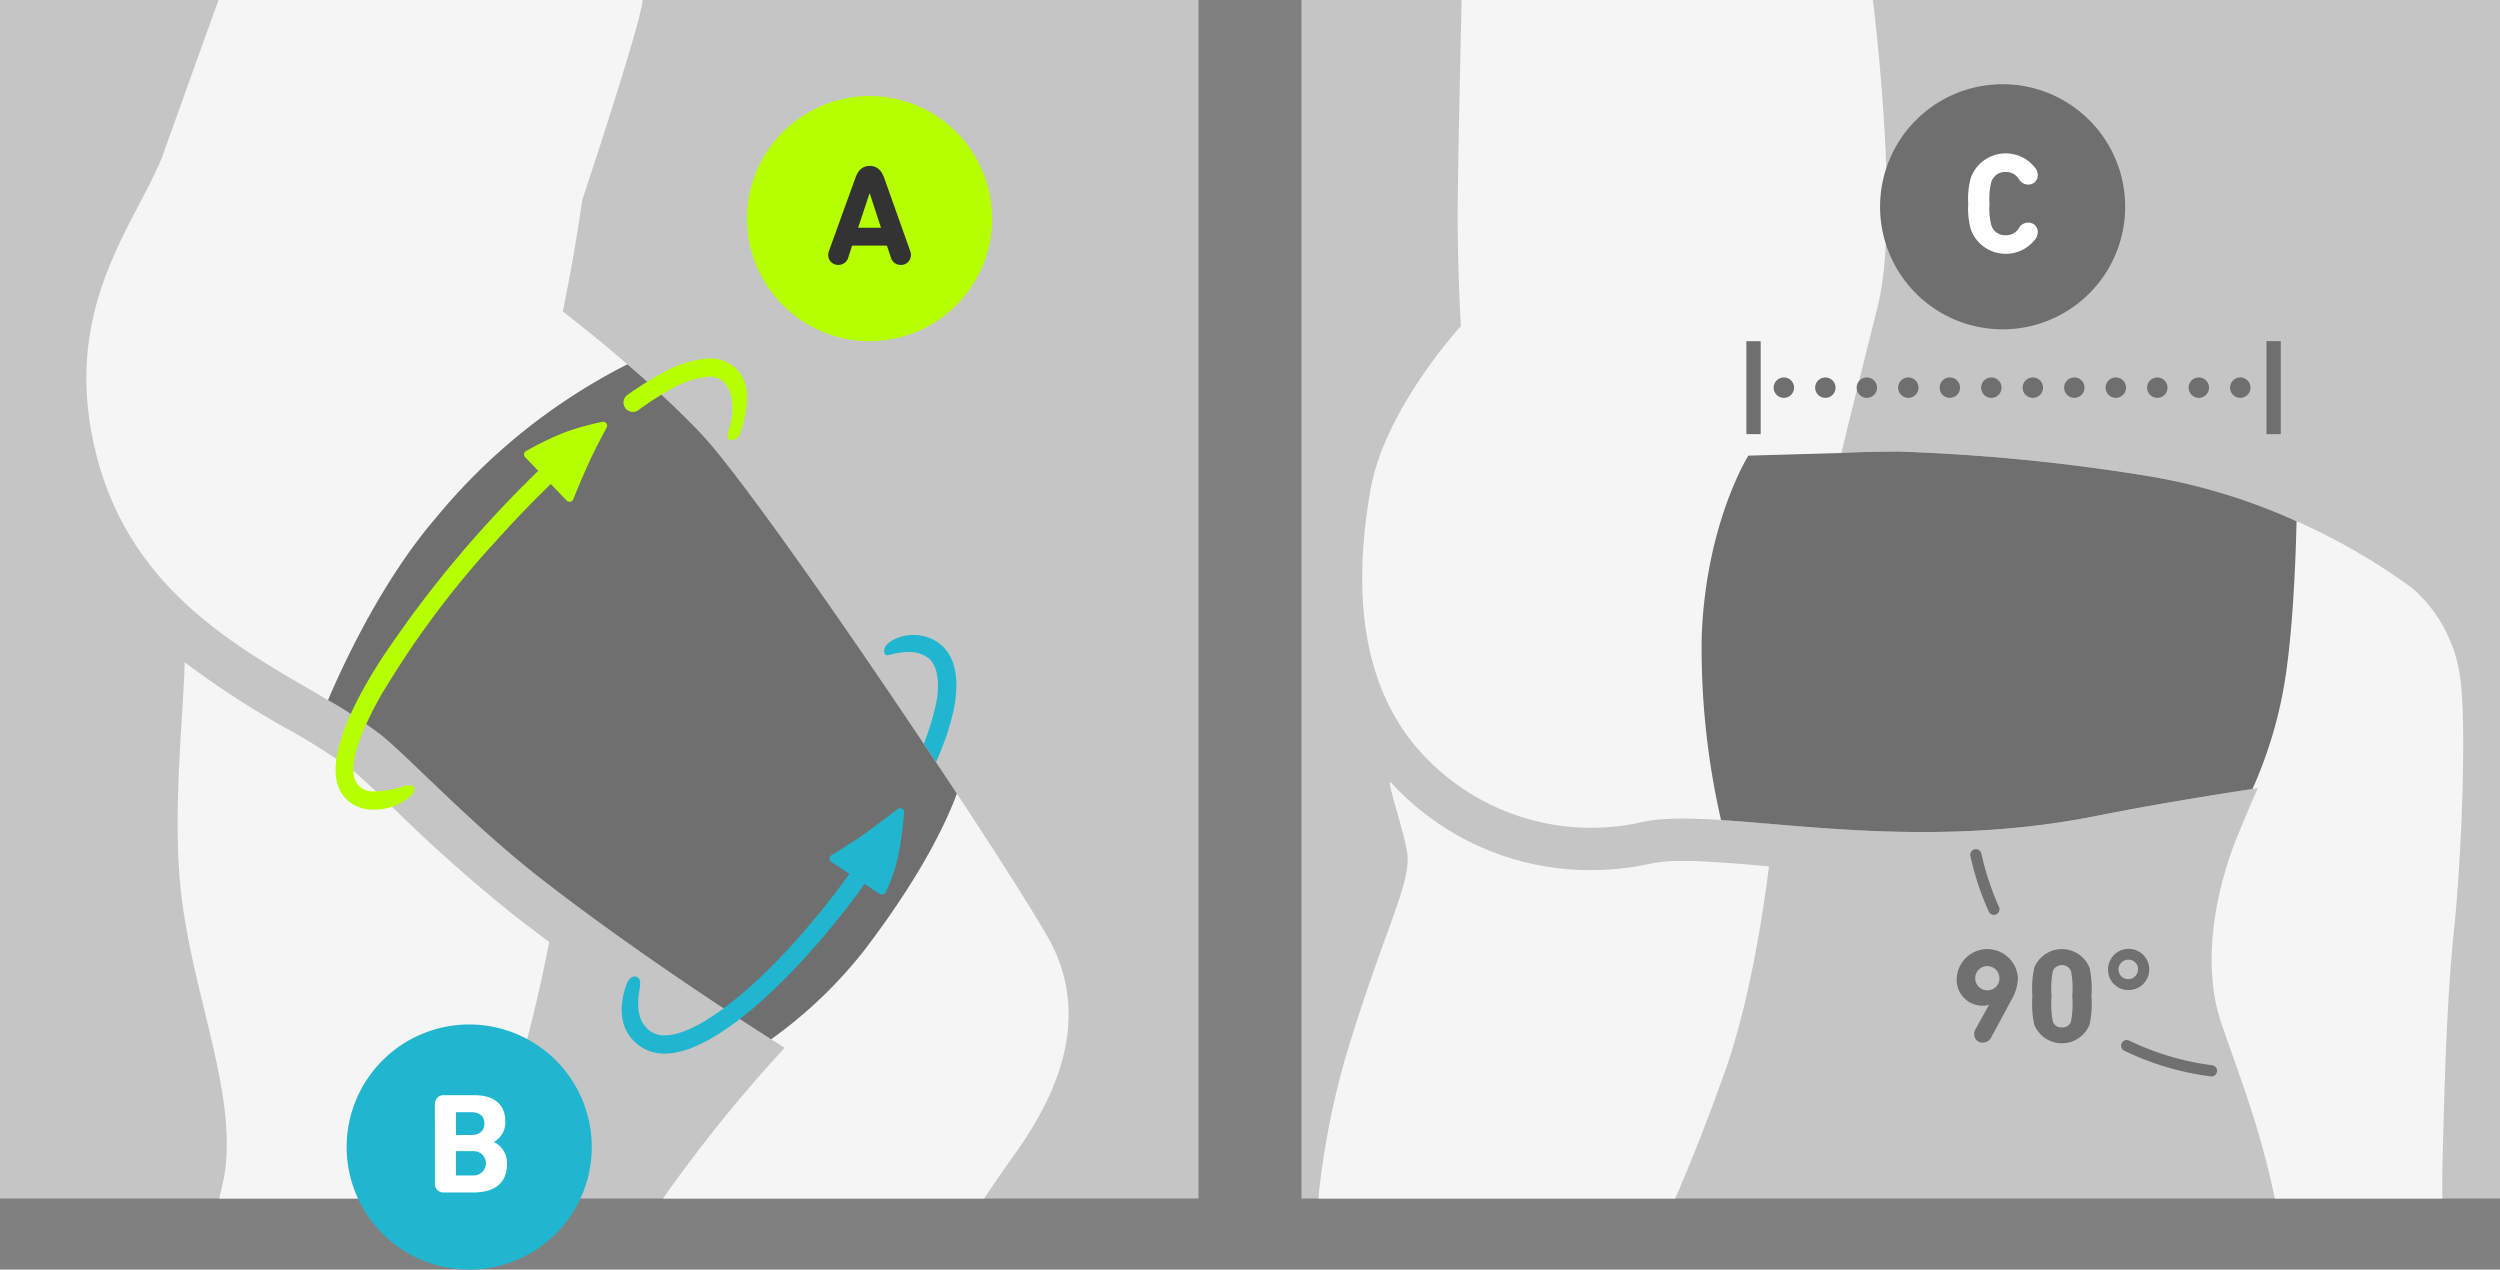 <svg xmlns="http://www.w3.org/2000/svg" xmlns:xlink="http://www.w3.org/1999/xlink" width="244.79" height="124.313" viewBox="0 0 244.79 124.313"><rect x="0" y="0" width="244.79" height="124.313" fill="#808080" stroke="none"/><defs><style>.a,.j,.l,.m{fill:none;}.b{fill:#c5c5c5;}.c{clip-path:url(#a);}.d{fill:#21b6cf;}.e{fill:#f5f5f5;}.f{fill:#6f6f6f;}.g{fill:#b6ff00;}.h{fill:#333;}.i{fill:#fff;}.j{stroke:#707070;stroke-miterlimit:10;stroke-width:1.102px;}.j,.l,.m{stroke-linecap:round;}.k{fill:#707070;}.l,.m{stroke:#6f6f6f;stroke-linejoin:round;stroke-width:2px;}.l{stroke-dasharray:0 4.063;}</style><clipPath id="a"><rect class="a" width="244.79" height="124.313"/></clipPath></defs><title>Messanleitung f&#252;r Sports Compression Sleeves Upper Leg</title><rect class="b" width="117.353" height="117.353"/><g class="c"><path class="d" d="M89.8,76.477a.927.927,0,0,0,1.214-.441c.466-.976.878-1.924,1.231-2.835q.281-.723.506-1.401c1.432-4.3,1.137-7.373-.83-8.837a4.16,4.16,0,0,0-2.512-.788,4.035,4.035,0,0,0-2.237.659c-.687.458-.654.957-.541,1.157.089.157.16.17.237.17a1.818,1.818,0,0,0,.4-.08l.201-.052a6.096,6.096,0,0,1,1.446-.189,3.174,3.174,0,0,1,1.94.556c.9.67,1.173,2.227.862,4.212a25.627,25.627,0,0,1-2.359,6.626.922.922,0,0,0,.442,1.243"/><path class="e" d="M96.373,117.353c.962-1.458,1.867-2.77,2.626-3.832,2.82-3.948,8.799-12.734,3.551-21.842S74.402,48.49,68.608,42.416A131.979,131.979,0,0,0,55.105,30.502s1.115-5.239,1.9-10.904c0,0,5.643-16.915,5.928-19.598H21.405c-.095.213-5.578,15.506-5.578,15.506C13.245,21.757,6.93,29.253,8.796,41.371,11.793,60.835,28.997,65.495,37.198,71.88c2.577,2.006,8.991,8.907,15.936,14.289,11.17,8.655,23.696,16.425,23.696,16.425a145.115,145.115,0,0,0-11.912,14.759Z"/><path class="e" d="M48.677,117.353a103.709,103.709,0,0,1,2.857-15.273c.579-2.246,1.443-5.661,2.24-9.849-1.123-.838-2.248-1.686-3.363-2.549a155.713,155.713,0,0,1-11.925-10.591c-1.732-1.658-3.228-3.089-4.018-3.704a61.133,61.133,0,0,0-6.37-4.034,86.697,86.697,0,0,1-10.014-6.51c-.153,5.668-1.245,15.017-.325,22.828,1.176,9.968,5.571,19.737,4.177,27.587-.117.658-.313,1.394-.474,2.095Z"/><path class="f" d="M68.607,42.416c-2.292-2.402-4.878-4.762-7.173-6.744A58.475,58.475,0,0,0,42.67,50.72c-5.155,6-8.904,13.965-10.555,17.835a48.455,48.455,0,0,1,5.082,3.325c2.577,2.006,8.991,8.907,15.936,14.289,9,6.973,18.874,13.368,22.374,15.592a44.548,44.548,0,0,0,9.06-8.635c5.825-7.615,8.213-12.92,9.125-15.422-8.874-13.47-21.075-31.084-25.085-35.288"/><path class="d" d="M62.149,95.609c-.338,0-.64.308-.828.846-.893,2.553-.449,4.655,1.252,5.921a4.159,4.159,0,0,0,2.513.788c5.332,0,13.461-8.376,18.802-15.549.144-.193.283-.387.422-.58l.349-.486,1.542,1.021a.455.455,0,0,0,.554-.256,16.4,16.4,0,0,0,1.3-4.071c.203-1.107.383-2.523.47-3.691a.382.382,0,0,0-.101-.295.401.401,0,0,0-.533-.043c-1.03.806-2.263,1.731-3.298,2.475-.758.546-2.143,1.412-3.172,2.042a.396.396,0,0,0-.012.668l1.76,1.164-.362.501c-.116.161-.231.323-.352.484-6.501,8.731-13.643,14.83-17.369,14.83a2.358,2.358,0,0,1-1.446-.435c-1.045-.778-1.377-2.117-1.016-4.094.097-.525.128-1.033-.289-1.204a.497.497,0,0,0-.186-.036"/><path class="g" d="M59.073,41.297a.409.409,0,0,0-.085.009,25.724,25.724,0,0,0-3.83,1.081,31.802,31.802,0,0,0-3.655,1.781.375.375,0,0,0-.188.266.388.388,0,0,0,.093.32l1.291,1.35-.181.176c-1.886,1.84-3.703,3.734-5.402,5.631a110.71,110.71,0,0,0-9.874,12.771c-3.071,4.803-6.121,11.076-3.205,13.688a3.73,3.73,0,0,0,2.561.911,5.476,5.476,0,0,0,3.369-1.131,1.33,1.33,0,0,0,.622-.89.283.283,0,0,0-.092-.239c-.193-.167-.527-.169-1.048-.007a9.492,9.492,0,0,1-2.851.481,1.983,1.983,0,0,1-1.369-.455c-1.622-1.454.2-5.611,2.015-8.843a90.489,90.489,0,0,1,11.203-15.094c1.699-1.897,3.482-3.758,5.3-5.53l.184-.181,1.549,1.62a.398.398,0,0,0,.288.125.386.386,0,0,0,.363-.245c.29-.724.762-1.871,1.368-3.226.621-1.388,1.376-2.832,1.901-3.799a.38.38,0,0,0-.005-.383.375.375,0,0,0-.322-.187"/><path class="g" d="M61.225,39.958a.922.922,0,0,0,1.286.201,27.831,27.831,0,0,1,2.972-1.931,9.319,9.319,0,0,1,3.937-1.347,1.982,1.982,0,0,1,1.368.455c.851.761,1.313,2.652.551,4.792-.131.367-.113.817.034.892a.819.819,0,0,0,1.085-.558c1.051-3.059.891-5.232-.478-6.457a3.727,3.727,0,0,0-2.56-.911,10.805,10.805,0,0,0-4.75,1.532,32.721,32.721,0,0,0-3.234,2.042.922.922,0,0,0-.211,1.29"/><path class="g" d="M85.142,33.406a12,12,0,1,0-12-12,12.001,12.001,0,0,0,12,12"/></g><path class="h" d="M81.166,24.582l2.578-7.13c.266-.757.686-1.205,1.415-1.205s1.163.448,1.429,1.205l2.536,7.13a1.145,1.145,0,0,1,.07.392.965.965,0,0,1-.995.967.995.995,0,0,1-.966-.729l-.392-1.162H83.436l-.378,1.162a.995.995,0,0,1-.966.729.965.965,0,0,1-.995-.967A1.145,1.145,0,0,1,81.166,24.582Zm5.099-2.283-1.092-3.334H85.13l-1.107,3.334Z"/><g class="c"><path class="d" d="M45.943,124.313a12,12,0,1,0-12-12,12.001,12.001,0,0,0,12,12"/></g><path class="i" d="M42.583,108.149a.842.842,0,0,1,.896-.911H46.435c2.073,0,3.04,1.022,3.04,2.535a2.16,2.16,0,0,1-1.107,2.031v.028a2.265,2.265,0,0,1,1.274,2.157c0,1.877-1.247,2.773-3.306,2.773H43.48a.832.832,0,0,1-.896-.896Zm3.586,2.983c.784,0,1.261-.406,1.261-1.121s-.462-1.107-1.261-1.107H44.726a.074.074,0,0,0-.084.084v2.06a.074.074,0,0,0,.084.084Zm-1.443,3.964h1.555a1.195,1.195,0,1,0,0-2.381H44.726a.074.074,0,0,0-.084.084v2.213A.074.074,0,0,0,44.726,115.096Z"/><rect class="b" x="127.437" width="117.353" height="117.353"/><g class="c"><path class="e" d="M239.17,113.345c.155-5.613.359-15.162,1.113-22.251s1.316-21.195.517-25.303a14.017,14.017,0,0,0-4.592-8.196,61.779,61.779,0,0,0-25.66-10.946,190.66,190.66,0,0,0-24.672-2.435c-4.044.022-5.58.142-5.58.142s2.025-8.278,3.559-14.353c1.893-7.497.31-23.437-.466-30.003h-40.271c-.149,6.522-.389,17.527-.389,21.239,0,5.6.312,10.703.312,10.703s-7.456,8.077-8.847,16.006-1.717,18.541,5.074,25.873a22.493,22.493,0,0,0,21.495,6.677c7.491-1.669,24.505,3.4,44.587-.624,7.268-1.456,15.726-2.699,15.726-2.699s-.711,1.54-2.109,4.987-3.754,11.376-1.438,18.106c1.769,5.141,3.812,10.267,5.207,17.085h16.407c-.01-1.508-.004-2.884.027-4.008"/><path class="e" d="M168.831,105.118c2.3-6.424,3.65-14.518,4.385-20.292-.05-.005-.105-.009-.155-.013-3.242-.275-6.041-.511-8.293-.511a15.07,15.07,0,0,0-3.102.25,27.037,27.037,0,0,1-5.873.646,26.407,26.407,0,0,1-19.572-8.554c-.631-.682,1.426,5.252,1.59,7.052.278,3.06-2.365,7.511-6.121,20.031a79.393,79.393,0,0,0-2.567,13.265v.361h34.906c1.553-3.562,3.166-7.665,4.802-12.235"/><path class="f" d="M185.876,44.215c-4.044.021-5.58.141-5.58.141l-9.103.258s-4.157,6.585-4.569,17.704a75.434,75.434,0,0,0,1.893,17.976c8.884.573,22.016,2.55,36.833-.419,6.214-1.245,13.28-2.332,15.204-2.622a42.521,42.521,0,0,0,3.415-12.311c.643-4.978.842-11.229.9-13.905a58.867,58.867,0,0,0-14.321-4.387,190.297,190.297,0,0,0-24.672-2.435"/><path class="j" d="M216.535,104.85a26.96,26.96,0,0,1-8.296-2.464m-13.005-13.356a27.024,27.024,0,0,1-1.761-5.333"/></g><path class="k" d="M193.447,100.751l1.301-2.353-.026-.013a1.425,1.425,0,0,1-.566.092,2.53,2.53,0,0,1-2.562-2.68,3,3,0,0,1,5.991-.053,4.461,4.461,0,0,1-.657,2.207l-1.958,3.626a.909.909,0,0,1-.815.513.819.819,0,0,1-.854-.815A1.022,1.022,0,0,1,193.447,100.751Zm2.325-5.02a1.184,1.184,0,1,0-1.183,1.235A1.156,1.156,0,0,0,195.772,95.731Z"/><path class="k" d="M199.003,97.544a9.721,9.721,0,0,1,.184-2.785,2.919,2.919,0,0,1,5.413,0,9.683,9.683,0,0,1,.184,2.785A9.682,9.682,0,0,1,204.6,100.33a2.919,2.919,0,0,1-5.413,0A9.719,9.719,0,0,1,199.003,97.544Zm2.891,3.048a.836.836,0,0,0,.894-.591,9.172,9.172,0,0,0,.118-2.457,9.166,9.166,0,0,0-.118-2.457.971.971,0,0,0-1.787,0,9.11,9.11,0,0,0-.118,2.457,9.117,9.117,0,0,0,.118,2.457A.835.835,0,0,0,201.893,100.592Z"/><path class="k" d="M206.412,94.93a2.017,2.017,0,1,1,2.022,2.01A1.976,1.976,0,0,1,206.412,94.93Zm2.93,0a.898.898,0,0,0-.907-.959.953.953,0,1,0,.907.959Z"/><line class="l" x1="215.298" y1="37.957" x2="176.699" y2="37.957"/><path class="m" d="M174.668,37.957h0m44.693,0h0"/><rect class="f" x="221.925" y="33.406" width="1.4" height="9.102"/><rect class="f" x="170.999" y="33.406" width="1.4" height="9.102"/><g class="c"><path class="f" d="M196.089,32.247a12,12,0,1,0-12-12,12.001,12.001,0,0,0,12,12"/></g><path class="i" d="M192.723,19.935a7.641,7.641,0,0,1,.266-2.577,3.644,3.644,0,0,1,6.359-.826,1.209,1.209,0,0,1,.183.616.909.909,0,0,1-.939.924,1.051,1.051,0,0,1-.91-.532,1.434,1.434,0,0,0-1.289-.7,1.39,1.39,0,0,0-1.429,1.051,6.515,6.515,0,0,0-.154,2.045,6.511,6.511,0,0,0,.154,2.045,1.39,1.39,0,0,0,1.429,1.051,1.432,1.432,0,0,0,1.289-.7,1.051,1.051,0,0,1,.91-.532.909.909,0,0,1,.939.925,1.214,1.214,0,0,1-.183.616,3.645,3.645,0,0,1-6.359-.827A7.643,7.643,0,0,1,192.723,19.935Z"/></svg>